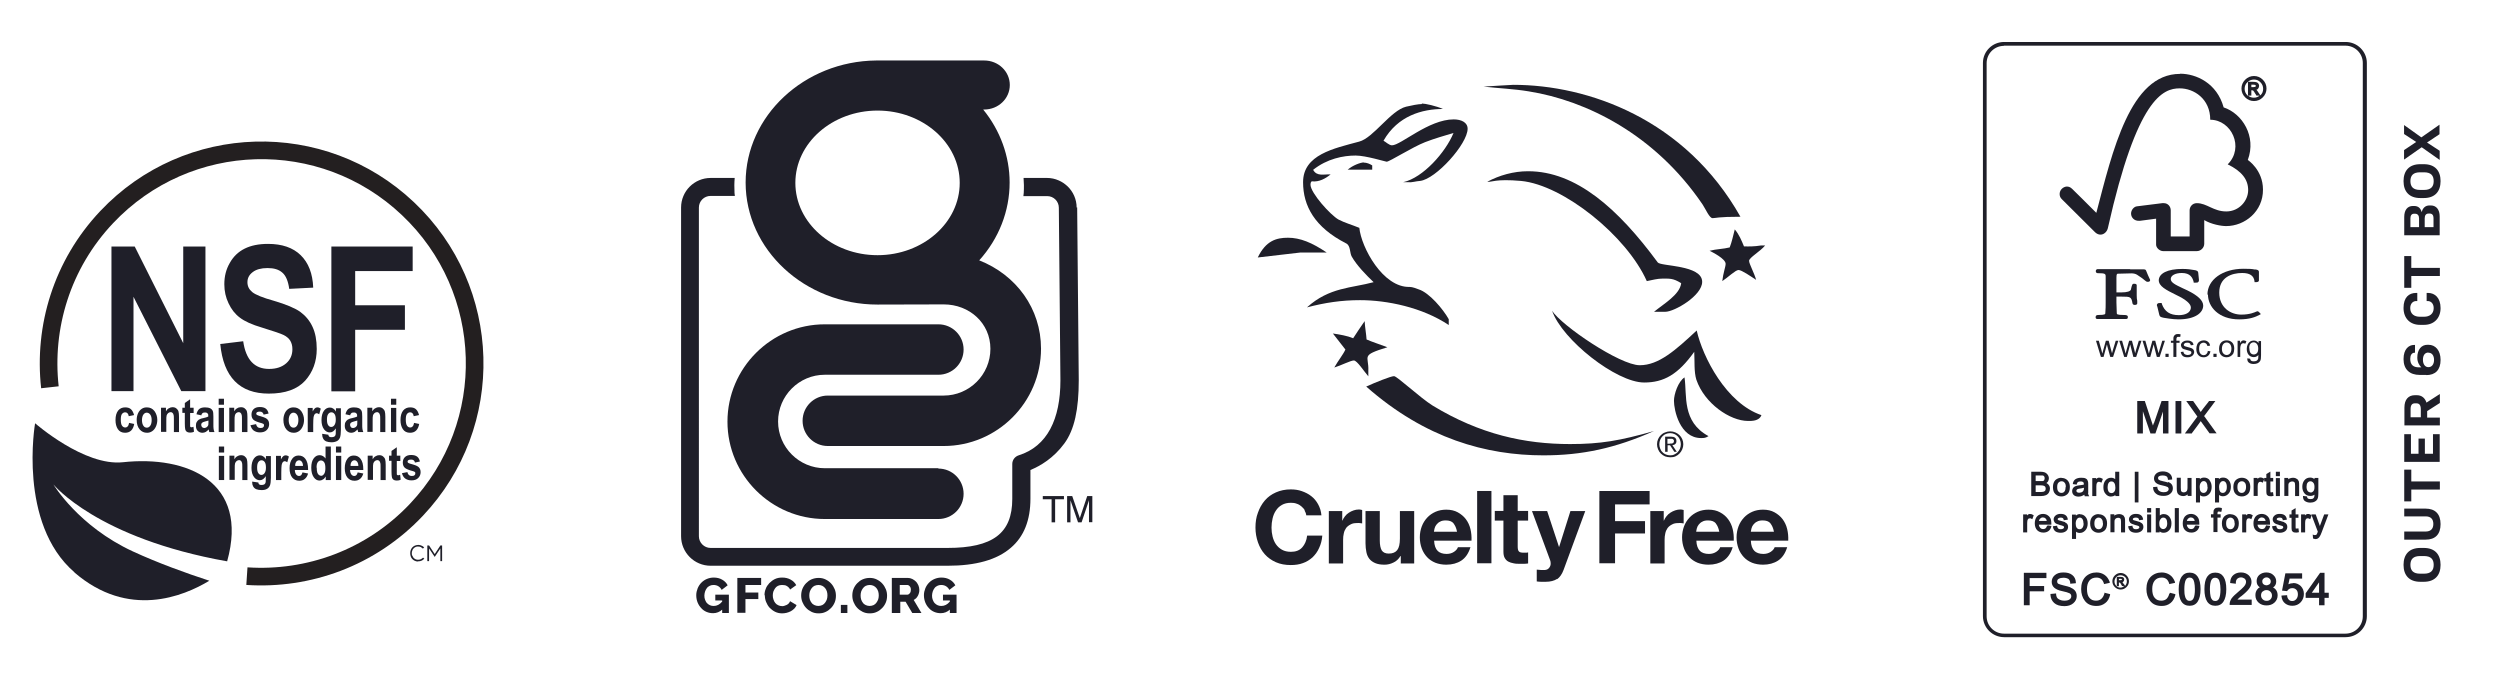 <svg viewBox="0 0 141.76 38.6" xmlns="http://www.w3.org/2000/svg" data-name="Layer 1" id="Layer_1">
  <defs>
    <style>
      .cls-1 {
        fill: none;
        stroke: #231f20;
        stroke-miterlimit: 10;
      }

      .cls-2 {
        fill: #1f1f29;
      }
    </style>
  </defs>
  <g>
    <g>
      <path d="M7.59,23.54l-.29.06c-.02-.14-.09-.22-.2-.22-.07,0-.13.03-.18.09-.05.06-.07.17-.07.32,0,.16.02.28.07.35.05.07.11.1.18.1.06,0,.1-.02.14-.06.04-.04.06-.11.08-.2l.29.06c-.06.33-.23.5-.52.5-.18,0-.32-.07-.41-.21-.09-.14-.13-.31-.13-.51,0-.24.05-.41.15-.54.1-.12.23-.18.4-.18.13,0,.24.03.32.1.08.07.14.18.18.33Z" class="cls-2"></path>
      <path d="M7.75,23.8c0-.13.03-.26.08-.37.05-.11.12-.19.21-.25.09-.06.18-.08.29-.08.18,0,.32.07.43.21.1.14.16.31.16.5,0,.14-.03.27-.08.38-.05.11-.12.2-.21.26-.09.06-.18.09-.29.09-.17,0-.31-.06-.42-.19-.11-.13-.17-.31-.17-.55ZM8.05,23.82c0,.14.03.24.08.32s.12.11.2.11.14-.04.19-.11c.05-.07.08-.18.08-.32,0-.14-.03-.24-.08-.31s-.12-.11-.2-.11-.14.04-.19.11c-.05.07-.08.18-.08.32Z" class="cls-2"></path>
      <path d="M10.16,24.5h-.3v-.7c0-.14,0-.23-.02-.28-.01-.05-.03-.08-.06-.11-.03-.03-.07-.04-.1-.04-.05,0-.1.02-.14.05-.04.03-.07.08-.09.13-.02.06-.02.16-.02.32v.62h-.3v-1.37h.28v.2c.05-.08.1-.14.17-.17.06-.04.13-.06.2-.06.09,0,.16.02.22.07.06.05.1.1.12.17.02.07.03.17.03.31v.85Z" class="cls-2"></path>
      <path d="M10.98,23.13v.29h-.2s0,.55,0,.55c0,.12,0,.19,0,.21.01.03.04.05.07.05.03,0,.07-.01.12-.03l.03.28c-.07.04-.15.05-.23.05-.08,0-.14-.02-.18-.05-.05-.04-.08-.09-.09-.16-.01-.05-.02-.15-.02-.31v-.6s-.14,0-.14,0v-.29h.14s0-.27,0-.27l.3-.21v.48s.2,0,.2,0Z" class="cls-2"></path>
      <path d="M11.41,23.55l-.27-.06c.03-.14.09-.24.16-.3.08-.06.18-.09.33-.09.13,0,.22.02.29.05.07.04.11.08.14.14.03.06.04.17.04.33v.42c0,.12,0,.21.01.27,0,.06.03.12.05.19h-.29l-.04-.15c-.05.06-.11.11-.16.14-.06.03-.12.05-.19.05-.11,0-.2-.04-.27-.11-.07-.07-.1-.17-.1-.29,0-.08.01-.15.04-.2.03-.06.07-.1.12-.14.05-.03.13-.07.25-.09.14-.03.23-.06.29-.09,0-.08,0-.13-.02-.15-.01-.02-.03-.04-.06-.06-.03-.02-.07-.02-.12-.02s-.1.01-.13.04c-.03.02-.06.07-.07.14ZM11.81,23.85s-.1.03-.18.05c-.09.02-.15.05-.18.08-.03.03-.04.07-.04.11,0,.05.02.1.05.13s.07.05.12.05c.04,0,.08-.01.13-.04.04-.03.07-.06.09-.1.02-.04.02-.11.02-.22v-.07Z" class="cls-2"></path>
      <path d="M12.4,22.95v-.34h.3v.34h-.3ZM12.4,24.5v-1.37h.3v1.37h-.3Z" class="cls-2"></path>
      <path d="M14.02,24.5h-.3v-.7c0-.14,0-.23-.02-.28-.01-.05-.03-.08-.06-.11-.03-.03-.07-.04-.1-.04-.05,0-.1.02-.14.05-.04.03-.07.08-.08.13-.02.06-.02.16-.02.32v.62h-.3v-1.37h.28v.2c.05-.08.1-.14.17-.17.06-.04.13-.06.21-.06.09,0,.16.02.22.07.06.05.1.1.12.17.02.07.03.17.03.31v.85Z" class="cls-2"></path>
      <path d="M14.22,24.11l.3-.06c.03.14.11.22.24.22.07,0,.13-.01.16-.04.04-.03.05-.06.05-.11,0-.03,0-.05-.02-.07-.02-.02-.05-.03-.1-.05-.24-.06-.4-.13-.47-.19-.08-.07-.12-.17-.12-.3,0-.13.04-.23.12-.31.08-.08.2-.12.35-.12s.26.03.34.09c.08.06.13.15.16.28l-.28.06c-.03-.11-.1-.17-.21-.17-.07,0-.13.01-.16.03-.03.02-.05.05-.05.08,0,.03.01.06.04.08.03.02.12.05.26.09.17.05.28.1.34.17.06.07.09.15.09.27,0,.13-.05.24-.14.33-.09.09-.22.13-.38.13-.15,0-.26-.04-.36-.11-.09-.07-.15-.18-.18-.31Z" class="cls-2"></path>
      <path d="M16.07,23.8c0-.13.03-.26.08-.37.05-.11.12-.19.21-.25.09-.06.18-.08.29-.08.18,0,.32.07.43.21.1.14.16.31.16.5,0,.14-.03.27-.08.38-.05.11-.12.2-.21.26-.09.06-.18.09-.29.09-.17,0-.31-.06-.42-.19-.11-.13-.17-.31-.17-.55ZM16.37,23.82c0,.14.03.24.08.32s.12.11.2.11.14-.04.19-.11c.05-.07.08-.18.08-.32,0-.14-.03-.24-.08-.31s-.12-.11-.2-.11-.14.04-.19.11c-.05.07-.08.18-.08.32Z" class="cls-2"></path>
      <path d="M17.75,24.5h-.3v-1.37h.28v.2c.05-.09.09-.15.13-.18.04-.03.08-.05.13-.05.07,0,.13.02.2.07l-.09.32s-.1-.06-.14-.06-.08.02-.11.05c-.03.03-.05.09-.07.17-.01.08-.02.23-.02.44v.42Z" class="cls-2"></path>
      <path d="M18.28,24.6l.34.05c0,.05.02.09.05.11.03.02.07.03.12.03.07,0,.12-.01.16-.03.03-.02.05-.04.07-.08.02-.04.02-.1.02-.19v-.2c-.04.07-.1.13-.15.17-.06.04-.12.06-.19.06-.13,0-.23-.06-.32-.17-.1-.13-.15-.3-.15-.53s.05-.41.14-.53c.09-.12.2-.18.34-.18.07,0,.13.02.19.06.06.04.11.09.15.17v-.19h.28v1.23c0,.2-.02.34-.05.43-.04.09-.09.16-.17.2s-.18.07-.31.07c-.12,0-.22-.02-.3-.05-.07-.03-.13-.08-.17-.15-.04-.07-.06-.14-.06-.23v-.05ZM18.54,23.79c0,.15.02.25.07.32.05.07.1.1.17.1.07,0,.13-.03.18-.1.05-.07.08-.17.08-.31s-.02-.25-.07-.32-.11-.1-.18-.1-.13.03-.18.1c-.05.07-.07.17-.07.31Z" class="cls-2"></path>
      <path d="M19.86,23.55l-.27-.06c.03-.14.09-.24.16-.3.08-.06.18-.09.32-.09.13,0,.22.02.29.05.07.04.11.08.14.14.03.06.04.17.04.33v.42c0,.12,0,.21.01.27,0,.06.03.12.05.19h-.29l-.04-.15c-.05.06-.11.11-.16.14-.06.03-.12.05-.19.05-.11,0-.2-.04-.27-.11-.07-.07-.1-.17-.1-.29,0-.08.01-.15.04-.2.03-.06.07-.1.12-.14.05-.03.13-.07.25-.09.14-.03.23-.06.29-.09,0-.08,0-.13-.02-.15-.01-.02-.03-.04-.06-.06-.03-.02-.07-.02-.12-.02s-.1.01-.13.04c-.03.02-.06.07-.07.14ZM20.25,23.85s-.1.03-.18.05c-.09.02-.15.05-.18.08-.03.03-.04.07-.04.11,0,.05.02.1.05.13.03.04.07.05.12.05.04,0,.08-.01.13-.04.04-.03.07-.06.09-.1.02-.04.02-.11.02-.22v-.07Z" class="cls-2"></path>
      <path d="M21.86,24.5h-.3v-.7c0-.14,0-.23-.02-.28-.01-.05-.03-.08-.06-.11-.03-.03-.07-.04-.1-.04-.05,0-.1.02-.14.05-.04.03-.07.08-.09.13-.02.06-.02.16-.02.32v.62h-.3v-1.37h.28v.2c.05-.08.1-.14.17-.17.06-.04.13-.06.2-.06.09,0,.16.02.22.07.06.05.1.1.12.17.02.07.03.17.03.31v.85Z" class="cls-2"></path>
      <path d="M22.17,22.95v-.34h.3v.34h-.3ZM22.17,24.5v-1.37h.3v1.37h-.3Z" class="cls-2"></path>
      <path d="M23.75,23.54l-.29.06c-.02-.14-.09-.22-.2-.22-.07,0-.13.03-.18.09-.05.06-.07.17-.07.32s.02.28.07.35c.05.07.11.1.18.1.06,0,.1-.02.14-.06.04-.04.06-.11.08-.2l.29.06c-.06.33-.23.5-.52.5-.18,0-.32-.07-.41-.21-.09-.14-.13-.31-.13-.51,0-.24.05-.41.15-.54.1-.12.23-.18.4-.18.13,0,.24.03.32.1.08.07.14.18.18.33Z" class="cls-2"></path>
      <path d="M12.41,25.66v-.34h.3v.34h-.3ZM12.41,27.22v-1.37h.3v1.37h-.3Z" class="cls-2"></path>
      <path d="M14.04,27.22h-.3v-.7c0-.14,0-.23-.02-.28-.01-.05-.03-.08-.06-.11-.03-.03-.07-.04-.1-.04-.05,0-.1.02-.14.05-.04.03-.07.08-.09.13-.02.06-.02.16-.02.32v.62h-.3v-1.37h.28v.2c.05-.08.1-.14.17-.17.06-.04.13-.06.2-.06.09,0,.16.02.22.07.06.05.1.1.12.17s.03.17.03.31v.85Z" class="cls-2"></path>
      <path d="M14.31,27.31l.34.05c0,.05.02.09.05.11.03.02.07.03.12.03.07,0,.12-.01.16-.03.03-.02.05-.04.07-.08.02-.04.02-.1.02-.19v-.2c-.04.07-.1.13-.15.17-.06.04-.12.06-.19.06-.13,0-.23-.06-.32-.17-.1-.13-.15-.3-.15-.53s.05-.41.14-.53c.09-.12.2-.18.34-.18.07,0,.13.02.19.06.06.04.11.09.15.17v-.19h.28v1.23c0,.2-.02.34-.05.43-.04.09-.09.16-.17.2-.08.05-.18.07-.31.07-.12,0-.22-.02-.3-.05-.07-.03-.13-.08-.17-.15-.04-.07-.06-.14-.06-.23v-.05ZM14.58,26.51c0,.15.02.25.07.32.05.07.1.1.17.1.07,0,.13-.03.18-.1.05-.07.08-.17.08-.31,0-.14-.02-.25-.07-.32-.05-.07-.11-.1-.18-.1s-.13.03-.18.1c-.05.07-.07.17-.07.31Z" class="cls-2"></path>
      <path d="M15.95,27.22h-.3v-1.37h.28v.2c.05-.09.09-.15.13-.18.04-.03.08-.05.13-.05.07,0,.13.02.19.07l-.09.32s-.1-.06-.14-.06c-.04,0-.08.02-.11.05-.03.03-.05.09-.07.17-.01.08-.02.23-.02.44v.42Z" class="cls-2"></path>
      <path d="M17.17,26.79l.3.06c-.04.14-.1.24-.19.31-.08.07-.19.1-.31.1-.17,0-.29-.06-.39-.17-.11-.13-.16-.31-.16-.54s.05-.41.16-.55c.09-.12.21-.17.35-.17.16,0,.29.06.38.18.11.14.16.34.16.6v.04h-.75c0,.11.03.19.07.25.05.06.1.09.17.09.1,0,.16-.07.19-.2ZM17.18,26.42c0-.11-.03-.19-.07-.24-.04-.05-.09-.08-.15-.08s-.12.03-.16.08c-.04.06-.07.14-.06.24h.45Z" class="cls-2"></path>
      <path d="M18.75,27.22h-.28v-.2c-.05.08-.1.14-.16.17-.06.04-.13.06-.19.06-.13,0-.24-.06-.33-.19-.09-.13-.14-.3-.14-.54s.05-.41.14-.53c.09-.12.2-.18.34-.18.06,0,.12.02.18.05.05.03.11.08.15.14v-.68h.3v1.89ZM17.96,26.51c0,.12.01.22.03.28.02.06.05.11.09.14.04.03.08.05.13.05.07,0,.12-.04.17-.11.05-.07.07-.18.07-.32,0-.16-.02-.27-.07-.34-.05-.07-.11-.1-.18-.1s-.13.03-.18.1c-.05.07-.07.17-.07.31Z" class="cls-2"></path>
      <path d="M19.05,25.66v-.34h.3v.34h-.3ZM19.05,27.22v-1.37h.3v1.37h-.3Z" class="cls-2"></path>
      <path d="M20.3,26.79l.3.06c-.04.14-.1.24-.19.31-.08.07-.19.1-.31.1-.17,0-.29-.06-.39-.17-.11-.13-.16-.31-.16-.54s.05-.41.16-.55c.09-.12.21-.17.35-.17.16,0,.29.06.38.18.11.14.16.34.16.6v.04h-.75c0,.11.03.19.07.25.05.06.1.09.17.09.1,0,.16-.07.19-.2ZM20.32,26.42c0-.11-.03-.19-.07-.24-.04-.05-.09-.08-.15-.08s-.12.03-.16.08c-.04.06-.07.14-.06.24h.45Z" class="cls-2"></path>
      <path d="M21.88,27.22h-.3v-.7c0-.14,0-.23-.02-.28-.01-.05-.03-.08-.06-.11-.03-.03-.07-.04-.1-.04-.05,0-.1.02-.14.05-.04.03-.07.08-.09.13-.02.06-.02.16-.02.32v.62h-.3v-1.37h.28v.2c.05-.08.1-.14.17-.17.06-.04.13-.06.2-.06.09,0,.16.02.22.07.06.05.1.1.12.17.02.07.03.17.03.31v.85Z" class="cls-2"></path>
      <path d="M22.7,25.85v.29h-.2s0,.55,0,.55c0,.12,0,.19,0,.21.01.03.04.05.07.05.03,0,.07-.01.12-.03l.03.28c-.07.04-.15.05-.23.05-.08,0-.14-.02-.18-.05-.05-.04-.08-.09-.09-.16-.01-.05-.02-.15-.02-.31v-.6s-.14,0-.14,0v-.29h.14s0-.27,0-.27l.3-.21v.48s.2,0,.2,0Z" class="cls-2"></path>
      <path d="M22.8,26.83l.3-.06c.03.14.11.22.24.22.07,0,.13-.01.16-.04.04-.03.05-.06.05-.11,0-.03,0-.05-.02-.07-.02-.02-.05-.03-.1-.05-.24-.06-.4-.13-.47-.19-.08-.07-.12-.17-.12-.3,0-.13.04-.23.12-.31.08-.08.2-.12.35-.12s.26.03.34.09c.08.06.13.15.16.28l-.28.06c-.02-.11-.1-.17-.21-.17-.07,0-.13.01-.16.03-.03.02-.05.05-.05.08,0,.03.01.06.04.08.03.02.12.05.27.09.17.05.28.1.34.17.06.07.09.15.09.27,0,.13-.05.24-.14.33-.09.09-.22.13-.38.13-.15,0-.26-.04-.36-.11-.09-.07-.15-.18-.18-.31Z" class="cls-2"></path>
    </g>
    <path d="M4.22,32.46c3.06,2.64,6.18,1.36,7.65.47-1.32-.43-2.92-1.01-4.33-1.66-3.1-1.43-4.51-3.8-4.51-3.8,0,0,2.46,3.05,9.85,4.36,1.26-4.53-2.28-6.01-5.91-5.62-2.19.24-4.98-2.21-4.98-2.21,0,0-.99,5.67,2.23,8.45" class="cls-2"></path>
    <g>
      <path d="M6.32,22.18v-8.2h1.32s2.75,5.48,2.75,5.48v-5.48h1.26v8.2h-1.37s-2.71-5.35-2.71-5.35v5.35h-1.26Z" class="cls-2"></path>
      <path d="M12.46,19.51l1.33-.16c.15,1.05.64,1.57,1.47,1.57.41,0,.73-.11.97-.32.24-.21.35-.48.35-.8,0-.19-.04-.34-.12-.48-.08-.13-.21-.24-.37-.32s-.57-.22-1.22-.42c-.58-.17-1-.36-1.27-.57-.27-.2-.48-.47-.64-.81-.16-.33-.24-.69-.24-1.08,0-.45.1-.85.31-1.21.2-.36.48-.63.84-.81.36-.18.8-.27,1.33-.27.79,0,1.41.21,1.85.64.44.43.68,1.04.71,1.84l-1.36.07c-.06-.44-.19-.75-.39-.92-.2-.18-.48-.26-.84-.26s-.65.08-.84.23c-.2.15-.3.34-.3.57s.09.41.27.56c.18.15.59.32,1.24.5.68.2,1.18.41,1.48.62.3.22.54.5.7.85.16.34.24.76.24,1.26,0,.71-.22,1.31-.66,1.8-.44.48-1.12.73-2.06.73-1.65,0-2.57-.94-2.75-2.81Z" class="cls-2"></path>
      <path d="M18.79,22.18v-8.2h4.61v1.39h-3.26s0,1.94,0,1.94h2.82v1.39h-2.82s0,3.49,0,3.49h-1.35Z" class="cls-2"></path>
    </g>
    <path d="M2.83,21.96c-.38-3.41.68-6.96,3.22-9.65,4.58-4.85,12.23-5.07,17.08-.48,4.85,4.58,5.07,12.23.48,17.08-2.58,2.73-6.13,3.99-9.61,3.76" class="cls-1"></path>
    <g>
      <path d="M23.7,31.84c-.06,0-.12-.01-.18-.04-.05-.02-.1-.06-.14-.1-.04-.04-.07-.09-.09-.15-.02-.06-.03-.12-.03-.18h0c0-.07.01-.12.03-.18.02-.06.05-.1.09-.15.04-.04.09-.08.14-.1.06-.02.12-.04.18-.04.04,0,.08,0,.11.01.03,0,.06.02.09.03.03.01.05.03.08.04.02.02.05.04.07.06l-.07.07s-.08-.07-.12-.09c-.04-.02-.1-.03-.16-.03-.05,0-.09,0-.14.03-.04.02-.08.04-.11.08-.03.03-.06.07-.07.12-.02.04-.03.09-.03.14h0c0,.05,0,.1.03.15.02.04.04.08.07.12.03.03.07.06.11.08.04.02.09.03.14.03.06,0,.11-.01.16-.03.04-.02.09-.05.13-.09l.07.06s-.05.05-.07.06c-.03.02-.05.04-.08.05-.03.01-.06.02-.09.03-.03,0-.07.01-.11.01Z" class="cls-2"></path>
      <path d="M24.23,30.93h.1s.32.49.32.49l.32-.49h.1v.89h-.1v-.72s-.32.48-.32.48h0l-.32-.48v.72h-.1v-.89Z" class="cls-2"></path>
    </g>
  </g>
  <g>
    <g>
      <path d="M60.33,28.13v.18h-.5s0,1.31,0,1.31h-.2v-1.31s-.5,0-.5,0v-.18h1.2Z" class="cls-2"></path>
      <path d="M60.51,28.13h.29s.43,1.25.43,1.25l.42-1.25h.29v1.48h-.19v-.87s0-.08,0-.15,0-.14,0-.22l-.42,1.25h-.2s-.43-1.25-.43-1.25v.05s0,.09,0,.17,0,.13,0,.16v.87h-.19v-1.48Z" class="cls-2"></path>
    </g>
    <g>
      <path d="M40.96,34.56c-.15.14-.33.21-.52.21-.13,0-.25-.02-.37-.07-.12-.05-.22-.12-.3-.21-.09-.09-.16-.2-.21-.32s-.08-.26-.08-.42c0-.14.03-.26.08-.39.05-.12.12-.23.21-.32.09-.09.19-.16.31-.21.12-.05.25-.08.39-.08.18,0,.35.04.48.12.14.08.24.18.31.32l-.34.26c-.04-.09-.11-.16-.19-.21-.08-.05-.18-.07-.28-.07-.08,0-.15.02-.21.05s-.12.07-.16.13c-.04.06-.08.12-.1.19-.02.07-.04.15-.04.23,0,.09.01.17.04.24.03.07.06.14.11.19.05.05.1.09.17.12.06.03.14.04.21.04.18,0,.34-.08.48-.25v-.06s-.39,0-.39,0v-.33h.77v1.04h-.38v-.2Z" class="cls-2"></path>
      <path d="M41.81,34.76v-1.99h1.35v.4h-.89s0,.43,0,.43h.73v.37h-.73s0,.78,0,.78h-.46Z" class="cls-2"></path>
      <path d="M43.35,33.75c0-.12.02-.24.07-.36.04-.12.11-.22.2-.32.09-.09.19-.17.31-.23s.26-.09.42-.09c.19,0,.35.04.49.12.14.08.24.18.31.31l-.35.25c-.02-.05-.05-.1-.09-.13-.03-.03-.07-.06-.11-.08-.04-.02-.08-.04-.13-.04-.04,0-.08-.01-.13-.01-.09,0-.16.02-.23.05-.07.04-.12.08-.16.14s-.07.12-.1.19c-.02.07-.03.14-.03.22,0,.08.01.15.04.23.02.07.06.14.1.19.05.06.1.1.17.13.06.03.14.05.22.05.04,0,.08,0,.13-.02.04-.01.09-.03.13-.05.04-.02.08-.05.11-.08.03-.03.06-.08.08-.13l.37.22c-.03.07-.07.14-.13.2s-.13.11-.2.15c-.08.04-.16.07-.24.09-.09.02-.17.03-.25.03-.14,0-.28-.03-.4-.09-.12-.06-.22-.14-.31-.23-.09-.1-.15-.21-.2-.33s-.07-.25-.07-.37Z" class="cls-2"></path>
      <path d="M46.41,34.78c-.15,0-.28-.03-.4-.09s-.22-.13-.31-.23-.15-.2-.2-.32-.07-.25-.07-.37.02-.26.07-.38c.05-.12.12-.23.21-.32.09-.09.19-.17.31-.22.12-.05.25-.08.4-.08s.28.03.4.09.22.13.31.23c.09.1.15.2.2.32.05.12.07.24.07.37,0,.13-.02.26-.07.38-.05.12-.12.23-.21.32-.09.09-.19.17-.31.22-.12.06-.25.08-.4.08ZM45.89,33.77c0,.08.01.15.03.22.02.07.06.14.1.19.04.06.1.1.16.13.07.03.14.05.22.05s.16-.02.23-.05c.07-.04.12-.08.16-.14.04-.06.08-.12.1-.19.02-.07.03-.14.03-.22,0-.08-.01-.15-.03-.22-.02-.07-.06-.14-.1-.19-.04-.05-.1-.1-.16-.13-.06-.03-.14-.05-.22-.05s-.16.02-.23.05c-.06.03-.12.08-.16.14-.04.06-.08.12-.1.19-.02.07-.03.14-.03.22Z" class="cls-2"></path>
      <path d="M47.68,34.76v-.46h.37v.46h-.37Z" class="cls-2"></path>
      <path d="M49.31,34.78c-.15,0-.28-.03-.4-.09s-.22-.13-.31-.23-.15-.2-.2-.32-.07-.25-.07-.37c0-.13.02-.26.07-.38.05-.12.12-.23.21-.32.09-.09.19-.17.31-.22.12-.05.25-.08.4-.08s.28.03.4.09.22.13.31.23c.09.1.15.2.2.32.05.12.07.24.07.37,0,.13-.02.26-.07.38-.05.12-.12.23-.21.32-.09.09-.19.17-.31.22-.12.06-.25.08-.4.08ZM48.8,33.77c0,.08.01.15.03.22.02.07.06.14.1.19.04.06.1.1.16.13.07.03.14.05.22.05s.16-.02.23-.05c.07-.04.12-.08.16-.14.04-.06.08-.12.1-.19.02-.07.03-.14.03-.22,0-.08-.01-.15-.03-.22-.02-.07-.06-.14-.1-.19-.04-.05-.1-.1-.16-.13-.06-.03-.14-.05-.22-.05s-.16.02-.23.05c-.06.03-.12.08-.16.14-.04.06-.08.12-.1.19-.02.07-.03.14-.03.22Z" class="cls-2"></path>
      <path d="M50.57,34.76v-1.99h.9c.09,0,.18.02.26.06s.15.09.21.15c.06.06.1.14.14.22.03.08.05.16.05.24,0,.06,0,.12-.02.18-.01.06-.04.11-.06.16-.03.05-.06.1-.1.14-.04.04-.09.07-.14.1l.44.74h-.52s-.38-.64-.38-.64h-.3s0,.64,0,.64h-.46ZM51.03,33.72h.42c.05,0,.1-.03.14-.08s.06-.12.06-.2c0-.08-.02-.15-.07-.2-.04-.05-.09-.07-.15-.07h-.41s0,.54,0,.54Z" class="cls-2"></path>
      <path d="M53.87,34.56c-.15.14-.33.21-.52.21-.13,0-.25-.02-.37-.07-.12-.05-.22-.12-.3-.21-.09-.09-.16-.2-.21-.32-.05-.13-.08-.26-.08-.42,0-.14.03-.26.08-.39.05-.12.12-.23.21-.32.09-.09.19-.16.31-.21.12-.05.25-.08.39-.08.18,0,.35.04.48.12.14.08.24.18.31.32l-.34.26c-.04-.09-.11-.16-.19-.21-.08-.05-.18-.07-.28-.07-.08,0-.15.02-.21.05-.06.03-.12.07-.16.13-.04.06-.08.12-.1.19-.02.07-.04.15-.04.23,0,.09.01.17.04.24.03.07.06.14.11.19.05.05.1.09.17.12.06.03.14.04.21.04.18,0,.34-.08.48-.25v-.06s-.39,0-.39,0v-.33h.77v1.04h-.38v-.2Z" class="cls-2"></path>
    </g>
    <path d="M61.05,11.77c0-.47-.2-.9-.51-1.2-.15-.14-.32-.26-.51-.34-.2-.09-.43-.14-.66-.14h-1.33c0,.14.02.27.02.41,0,.15,0,.29-.01.44,0,.06-.02.12-.02.18h1.35c.37,0,.66.3.66.66l.09,9.79c0,2.19-.74,3.74-2.37,4.25-.21.07-.36.26-.36.49v1.98c0,1.95-1.1,2.78-3.68,2.78h-13.43c-.36,0-.66-.3-.66-.66V11.77c0-.37.3-.66.66-.66h1.38c0-.06-.02-.11-.02-.17,0-.15-.01-.29-.01-.44,0-.13.01-.27.02-.41h-1.36c-.93,0-1.68.75-1.68,1.68v18.63c0,.93.75,1.68,1.68,1.68h13.43c1.61,0,2.81-.34,3.59-1.02.74-.63,1.11-1.56,1.11-2.78v-1.63c.56-.23,1.31-.67,1.92-1.5.58-.79.82-1.94.82-3.6l-.09-9.79Z" class="cls-2"></path>
    <g>
      <path d="M53.21,26.55h-6.44c-1.46,0-2.65-1.19-2.65-2.65s1.19-2.65,2.65-2.65h6.44c.79,0,1.43-.64,1.43-1.43,0-.79-.64-1.43-1.43-1.43h-6.44c-3.04,0-5.52,2.48-5.52,5.52s2.48,5.52,5.52,5.52h6.44c.79,0,1.43-.64,1.43-1.43s-.64-1.43-1.43-1.43Z" class="cls-2"></path>
      <path d="M55.52,14.77c1.12-1.24,1.73-2.8,1.73-4.42,0-1.49-.53-2.95-1.5-4.14h.06c.8,0,1.45-.62,1.45-1.39s-.65-1.39-1.45-1.39h-6.09s-.04,0-.04,0c-4.08.04-7.4,3.15-7.4,6.92,0,3.81,3.36,6.92,7.48,6.92.15,0,3.73-.01,3.75-.01,1.46,0,2.65,1.06,2.65,2.52s-1.19,2.65-2.65,2.65h-6.57c-.79,0-1.43.64-1.43,1.43s.64,1.43,1.43,1.43h6.57c3.04,0,5.52-2.48,5.52-5.52,0-2.27-1.4-4.18-3.51-5.01ZM54.42,10.37c0,2.26-2.09,4.1-4.66,4.1s-4.66-1.84-4.66-4.1,2.09-4.1,4.66-4.1,4.66,1.84,4.66,4.1Z" class="cls-2"></path>
    </g>
  </g>
  <g>
    <path d="M133.01,36.13h-19.37c-.66,0-1.2-.54-1.2-1.19V3.57c0-.66.54-1.19,1.2-1.19h19.37c.66,0,1.2.54,1.2,1.19v31.37c0,.66-.54,1.19-1.2,1.19M113.63,2.6c-.54,0-.98.44-.98.98v31.37c0,.54.44.98.98.98h19.37c.54,0,.98-.44.98-.98V3.57c0-.54-.44-.98-.98-.98h-19.37Z" class="cls-2"></path>
    <path d="M128.31,4.52c-.14-.14-.31-.21-.5-.21-.19,0-.36.07-.5.21-.14.14-.21.31-.21.5s.07.36.21.5c.14.14.31.21.5.21s.36-.07.5-.21c.14-.14.21-.31.21-.5s-.07-.36-.21-.5M127.66,4.95v-.15h.1c.09,0,.12.02.13.02.02.01.02.03.02.05s0,.04-.02.05c-.01,0-.04.02-.12.02h-.11ZM127.66,5.43v-.31h.03s.06,0,.08.02c.01.01.05.06.17.26v.02h.19c-.09.08-.2.12-.33.12s-.23-.04-.33-.12h.19ZM128.06,5.24c-.04-.07-.08-.11-.11-.15.04-.01.07-.03.09-.06.04-.05.06-.1.06-.16,0-.05-.01-.09-.04-.13-.03-.04-.07-.07-.12-.08-.04-.01-.1-.02-.18-.02h-.29v.79s-.03-.02-.04-.03c-.1-.1-.15-.23-.15-.37,0-.14.05-.27.16-.37.1-.1.23-.15.37-.15.15,0,.27.05.37.16.1.1.15.22.15.37s-.05.27-.16.37c0,0,0,0,0,0l-.11-.17Z" class="cls-2"></path>
    <path d="M123.61,4.19c-2.82,0-3.82,4.37-4.74,7.88-.33-.34-1.37-1.36-1.37-1.36-.21-.21-.45-.14-.59,0-.15.15-.17.42,0,.58,0,0,1.4,1.39,1.88,1.87.13.13.32.2.51.09.2-.12.23-.34.23-.34,1.65-7.35,3.12-7.9,4.07-7.9.8,0,1.73.59,1.73,1.78,1.2,0,1.95,1.57.99,2.53.8.39,1.16.86,1.16,1.46s-.51,1.21-1.24,1.21c-.73,0-1.1-.47-1.67-.47-.26,0-.41.21-.41.41v1.48h-1.07v-1.48c0-.23-.17-.41-.39-.41,0,0-.09,0-.09,0l-1.44.18c-.17.02-.33.21-.33.41,0,.23.19.42.44.41.03,0,.08,0,.07,0,0,0,.91-.12.91-.12v1.47c0,.19.21.37.4.37h1.91c.22,0,.42-.19.42-.42v-1.34c.4.24.96.34,1.24.34,1.07,0,2.1-.84,2.09-2.07,0-1.12-.86-1.68-.86-1.68.5-1.34-.31-2.63-1.37-2.98-.38-1.38-1.56-1.91-2.47-1.91" class="cls-2"></path>
    <path d="M122.41,15.88c0,.35.39.55,1.02.86.51.24.8.49.8.69,0,.32-.35.44-.68.44-.51,0-.81-.2-.97-.65v-.04h-.05c-.09,0-.16,0-.2.05-.04.04-.03.11,0,.16,0,0,.11.46.11.46.03.11.07.13.25.17.08.01.49.09.84.09.97,0,1.4-.39,1.4-.78,0-.28-.28-.56-.89-.86l-.28-.13c-.42-.2-.67-.32-.67-.52s.26-.34.63-.34c.48,0,.61.27.67.51v.04h.06c.11,0,.18,0,.21-.05.02-.02.03-.06.03-.1l-.04-.4c-.01-.13-.11-.15-.25-.17-.16-.03-.36-.06-.65-.06-.84,0-1.34.25-1.34.66" class="cls-2"></path>
    <path d="M125.2,16.7c0,.7.61,1.41,1.77,1.41.59,0,.92-.13,1.16-.26l.07-.04-.11-.12h0s-.05-.04-.09-.04l-.06.02c-.09.04-.36.17-.85.17-.6,0-1.25-.39-1.25-1.25s.7-1.11,1.3-1.11c.43,0,.66.15.7.47v.05h.06c.05,0,.19,0,.19-.1v-.48c0-.12-.14-.13-.19-.14h-.06c-.14-.03-.27-.04-.62-.04-1.19,0-2.05.62-2.05,1.47" class="cls-2"></path>
    <path d="M120.81,15.26h-1.05s-.7,0-.7,0h-.11c-.06,0-.11.04-.11.11,0,.03,0,.12.12.12.42,0,.44.04.44.2v.1s0,.43,0,.43v.93c0,.15,0,.4-.02.6,0,.06,0,.11-.38.11-.1,0-.17.02-.17.12,0,.03,0,.11.1.11h.02s.16,0,.75,0c.62,0,.75,0,.79,0h.02c.08,0,.15,0,.15-.11,0-.11-.1-.12-.25-.12-.38,0-.38-.05-.38-.11,0-.18-.02-.43-.02-.6v-.33h.31c.48,0,.54.01.6.38.02.08.08.09.14.09.11,0,.13-.06.13-.09v-.14c-.02-.08-.03-.18-.03-.31v-.57c0-.09-.1-.09-.16-.09-.09,0-.11.06-.17.33-.03.1-.22.16-.54.16h-.28v-.83c0-.23.04-.23.09-.23.18,0,.63-.02.76-.02.13,0,.24.03.32.08.24.15.36.25.43.31.07.06.11.09.17.09.03,0,.14,0,.14-.09,0-.02,0-.04-.04-.11-.04-.09-.11-.23-.19-.44-.02-.07-.1-.07-.25-.07h-.67Z" class="cls-2"></path>
    <path d="M119.13,20.24l-.28-.92h.16l.15.53.05.2s.02-.07.05-.19l.15-.54h.16l.14.53.05.18.05-.18.16-.53h.15l-.3.92h-.16l-.15-.55-.04-.16-.19.71h-.16Z" class="cls-2"></path>
    <path d="M120.45,20.24l-.28-.92h.16l.15.53.05.2s.02-.07.05-.19l.15-.54h.16l.14.53.04.18.05-.18.16-.53h.15l-.3.92h-.16l-.14-.55-.04-.16-.19.71h-.16Z" class="cls-2"></path>
    <path d="M121.77,20.24l-.28-.92h.16l.15.53.05.2s.02-.07.05-.19l.15-.54h.16l.14.53.05.18.05-.18.16-.53h.15l-.3.92h-.16l-.14-.55-.04-.16-.19.71h-.16Z" class="cls-2"></path>
    <rect height=".18" width=".18" y="20.06" x="122.79" class="cls-2"></rect>
    <path d="M123.24,20.24v-.8h-.14v-.12h.14v-.1c0-.06,0-.11.02-.14.02-.04.04-.07.08-.1.04-.03.09-.04.16-.04.04,0,.09,0,.15.02l-.02.14s-.06,0-.09,0c-.05,0-.08,0-.1.03-.02.02-.03.06-.03.11v.08h.18v.12h-.18v.8h-.16Z" class="cls-2"></path>
    <path d="M123.65,19.96l.16-.02c0,.06.03.11.07.14.04.03.1.05.17.05s.12-.02.16-.04c.04-.03.05-.06.05-.1,0-.04-.01-.06-.05-.08-.02-.01-.07-.03-.16-.05-.11-.03-.19-.05-.24-.07-.05-.02-.08-.05-.1-.09-.02-.04-.04-.08-.04-.12,0-.04,0-.08.03-.11.02-.04.04-.06.08-.09.03-.02.06-.03.1-.05.04-.01.09-.02.14-.02.07,0,.13,0,.19.03.05.02.09.05.12.08.03.04.04.08.05.14l-.15.02s-.03-.09-.06-.11c-.03-.03-.08-.04-.14-.04-.07,0-.12.01-.15.04s-.05.05-.05.08c0,.02,0,.04.02.05.01.02.03.03.06.04.02,0,.06.02.14.04.11.03.19.05.23.07.04.02.08.05.1.08.02.04.04.08.04.13s-.02.1-.05.15c-.03.05-.07.08-.13.11-.06.03-.12.04-.19.04-.12,0-.21-.02-.27-.07-.06-.05-.1-.12-.12-.22" class="cls-2"></path>
    <path d="M125.19,19.9l.15.02c-.02.11-.06.19-.13.25-.07.06-.15.09-.25.09-.13,0-.23-.04-.3-.12-.08-.08-.12-.2-.12-.35,0-.1.02-.19.05-.26s.08-.13.15-.17c.07-.04.14-.06.22-.06.1,0,.18.03.24.08.06.05.11.12.12.22l-.15.02c-.01-.06-.04-.11-.08-.14-.04-.03-.08-.05-.13-.05-.08,0-.14.03-.19.08-.05.06-.07.15-.07.27s.02.21.07.27c.05.06.11.09.19.09.06,0,.11-.02.15-.06.04-.04.07-.09.08-.17" class="cls-2"></path>
    <rect height=".18" width=".18" y="20.06" x="125.51" class="cls-2"></rect>
    <path d="M125.83,19.78c0-.17.05-.3.14-.38.08-.07.18-.1.29-.1.13,0,.23.04.31.12.08.08.12.2.12.34,0,.12-.02.21-.05.28-.04.07-.09.12-.16.16-.07.04-.14.06-.22.06-.13,0-.23-.04-.31-.12-.08-.08-.12-.2-.12-.36M125.99,19.78c0,.12.03.21.08.26.05.06.12.09.19.09s.14-.03.19-.09c.05-.06.08-.15.08-.27,0-.11-.03-.2-.08-.26-.05-.06-.12-.09-.19-.09s-.14.03-.19.09c-.05.06-.08.15-.08.27" class="cls-2"></path>
    <path d="M126.88,20.24v-.92h.14v.14c.04-.07.07-.11.1-.13.03-.02.06-.03.1-.03.05,0,.11.02.16.05l-.06.14s-.08-.03-.11-.03c-.03,0-.06.01-.09.03-.03.02-.05.05-.06.09-.02.05-.03.12-.03.18v.48h-.16Z" class="cls-2"></path>
    <path d="M127.43,20.32l.16.02s.02.08.05.11c.04.03.09.04.16.04.07,0,.13-.02.17-.04.04-.03.07-.07.08-.12,0-.03.01-.1.01-.2-.07.08-.15.12-.26.12-.13,0-.23-.05-.3-.14-.07-.09-.1-.2-.1-.33,0-.09.02-.17.05-.24.03-.07.08-.13.14-.17.06-.04.13-.06.21-.06.11,0,.2.05.27.14v-.11h.14v.8c0,.14-.01.25-.04.31-.03.06-.08.11-.14.14-.06.03-.14.05-.23.05-.11,0-.2-.02-.27-.07-.07-.05-.1-.12-.1-.22M127.55,19.76c0,.12.03.21.07.26s.11.08.18.08.13-.03.18-.08c.05-.06.07-.14.07-.26s-.03-.2-.08-.26c-.05-.06-.11-.09-.18-.09s-.13.03-.18.08c-.05.06-.07.14-.07.25" class="cls-2"></path>
    <path d="M122.13,23.99c-.02.05-.03.1-.05.14-.01-.04-.03-.08-.04-.12l-.42-1.27h-.43v1.84h.32v-1.26l.43,1.26h.28l.43-1.24v1.24h.31v-1.84h-.39l-.43,1.25Z" class="cls-2"></path>
    <rect height="1.84" width=".33" y="22.74" x="123.36" class="cls-2"></rect>
    <path d="M124.97,23.61l.65-.87h-.37v.02c-.29.36-.41.52-.46.6-.02-.02-.03-.05-.05-.08l-.38-.54h-.39l.63.88-.71.96h.4v-.02c.31-.41.44-.59.5-.68.03.04.07.1.13.18l.37.51h.4l-.7-.97Z" class="cls-2"></path>
    <path d="M116.01,28.08c.07-.03.13-.08.17-.15.04-.07.06-.14.06-.22,0-.08-.02-.15-.07-.21-.03-.05-.08-.08-.13-.11.04-.03.07-.06.09-.09.03-.05.05-.11.05-.18,0-.09-.04-.18-.11-.25-.07-.08-.19-.12-.36-.12h-.53v1.38h.54c.12,0,.22-.02.29-.05M115.43,27.52h.27c.15,0,.21.03.24.05.04.03.06.08.06.14s-.02.11-.06.14c-.04.03-.11.05-.22.05h-.29v-.38ZM115.91,27.24s-.05.04-.09.04c-.04,0-.09,0-.14,0h-.25v-.32h.23c.07,0,.12,0,.16,0,.04,0,.07.02.09.05.02.02.03.06.03.11,0,.05-.01.08-.03.1" class="cls-2"></path>
    <path d="M116.89,27.09h0c-.13,0-.25.05-.34.13-.09.09-.14.22-.14.4s.05.32.14.4c.09.09.21.13.34.13s.23-.04.33-.12c.1-.09.15-.22.15-.42,0-.16-.05-.29-.14-.38-.09-.09-.21-.13-.34-.13M117.13,27.61c0,.1-.02.19-.06.25-.04.06-.1.09-.18.09-.07,0-.13-.03-.17-.08-.05-.05-.07-.14-.07-.25s.02-.2.07-.25c.05-.05.1-.08.18-.08s.13.03.17.08c.05.05.07.13.07.24" class="cls-2"></path>
    <path d="M118.41,27.95s0-.1,0-.26v-.22c0-.08,0-.14-.02-.19-.02-.06-.05-.11-.11-.14-.06-.04-.15-.05-.27-.05-.13,0-.24.03-.32.08-.08.05-.13.14-.15.24v.04s.22.03.22.03v-.03c.02-.06.04-.1.07-.12.04-.02.08-.03.14-.03.05,0,.09,0,.12.02.03,0,.04.02.05.04.01.02.02.03.02.05,0,.01,0,.03,0,.07-.03,0-.06.02-.11.02l-.15.02c-.15.02-.25.05-.31.11-.06.06-.09.13-.09.22s.03.17.1.23c.06.05.15.08.26.08.12,0,.23-.04.33-.11,0,.03.01.05.02.07v.02h.26l-.03-.05s-.04-.08-.04-.12M118.17,27.66h0c0,.11-.03.18-.08.22-.05.04-.12.06-.19.06-.05,0-.09-.01-.12-.03-.03-.02-.04-.05-.04-.08,0-.04.02-.1.15-.12.1-.01.19-.03.27-.05" class="cls-2"></path>
    <path d="M118.87,27.59c0-.09.01-.16.04-.21.04-.07.12-.08.21-.03l.04.02.08-.21-.03-.02c-.13-.08-.26-.08-.35.03v-.06h-.22v1.02h.23v-.53Z" class="cls-2"></path>
    <path d="M119.72,28.15c.09,0,.17-.03.23-.08v.06h.22v-1.38h-.23v.42c-.06-.05-.14-.08-.23-.08-.13,0-.24.05-.32.15-.08.09-.12.22-.12.39,0,.16.04.28.13.38.08.1.19.15.32.15M119.51,27.62c0-.1.02-.18.06-.24.04-.06.09-.08.16-.08s.12.03.16.09c.04.06.06.15.06.26s-.02.19-.07.24c-.04.05-.09.07-.15.07-.04,0-.07-.01-.11-.03s-.06-.06-.08-.11c-.02-.05-.03-.11-.03-.19" class="cls-2"></path>
    <rect height="1.74" width=".21" y="26.75" x="121.05" class="cls-2"></rect>
    <path d="M122.93,27.36c-.07-.02-.16-.05-.27-.07-.15-.03-.21-.06-.24-.08-.03-.02-.05-.05-.05-.1,0-.05.02-.09.07-.11.05-.03.12-.04.2-.04.09,0,.16.02.21.05.05.04.07.09.08.16v.04s.24-.02.24-.02v-.03c0-.14-.06-.24-.16-.32-.09-.07-.22-.11-.37-.11s-.27.04-.36.11c-.09.08-.14.17-.14.29,0,.1.04.19.11.25.07.06.18.11.34.14.14.03.25.06.31.09.05.03.07.07.07.12s-.02.1-.07.13c-.05.04-.13.05-.21.05-.1,0-.18-.02-.25-.07-.06-.04-.1-.11-.11-.2v-.04s-.24.02-.24.02v.03c0,.14.06.26.16.34.1.09.24.13.44.13.15,0,.28-.04.37-.12.1-.08.15-.18.15-.31,0-.1-.03-.18-.08-.24-.05-.06-.12-.1-.19-.12" class="cls-2"></path>
    <path d="M124.05,28.04v.08h.22v-1.02h-.23v.54c0,.12-.02.2-.07.23-.05.04-.1.05-.15.05-.04,0-.07-.01-.1-.03-.03-.02-.04-.04-.05-.07,0-.03-.01-.09-.01-.17v-.56h-.23v.62c0,.09.01.16.03.22.02.06.06.11.13.15.06.03.13.05.2.05.11,0,.19-.04.27-.1" class="cls-2"></path>
    <path d="M125.3,27.23c-.08-.1-.19-.15-.32-.15-.1,0-.18.03-.24.09v-.06h-.22v1.38h.23v-.41c.06.05.13.07.21.07.13,0,.23-.05.32-.15.09-.1.13-.23.13-.39,0-.15-.04-.28-.12-.37M125.18,27.61c0,.11-.02.2-.07.26-.04.05-.09.08-.16.08s-.12-.03-.16-.08c-.04-.05-.06-.14-.06-.25,0-.1.02-.19.07-.25.04-.06.09-.09.16-.09s.11.03.15.08c.04.06.06.14.06.25" class="cls-2"></path>
    <path d="M125.84,28.07c.06.05.13.07.21.07.13,0,.23-.05.32-.15.09-.1.13-.23.13-.39,0-.15-.04-.28-.12-.37-.08-.1-.19-.15-.32-.15-.1,0-.18.03-.24.09v-.06h-.22v1.38h.23v-.41ZM125.89,27.87c-.04-.05-.06-.14-.06-.25,0-.1.02-.19.07-.25.04-.06.09-.09.16-.09s.11.03.15.08c.04.06.06.14.06.25,0,.12-.02.2-.07.26-.04.05-.09.08-.16.08s-.12-.03-.16-.08" class="cls-2"></path>
    <path d="M127.6,27.6c0-.16-.05-.29-.14-.38-.09-.09-.21-.13-.34-.13h0c-.13,0-.25.05-.34.13-.09.09-.14.22-.14.4s.05.32.14.4c.09.09.21.13.34.13s.23-.04.33-.12c.1-.08.15-.23.15-.42M127.36,27.61c0,.1-.02.19-.07.25-.04.06-.1.09-.18.09-.07,0-.13-.03-.17-.08-.05-.05-.07-.14-.07-.25s.02-.2.07-.25c.05-.05.1-.08.18-.08s.13.03.17.08c.05.05.07.13.07.24" class="cls-2"></path>
    <path d="M128.92,28.12l-.03-.21h-.04s-.04.01-.06.01c-.03,0-.04,0-.04-.01,0,0-.01-.03-.01-.09v-.52h.16v-.2h-.16v-.36l-.23.14v.22h-.12v.05l-.03-.02c-.13-.08-.26-.08-.35.03v-.06h-.22v1.02h.23v-.53c0-.09.01-.16.04-.21.04-.07.12-.08.21-.03l.04.02.08-.21v.14h.12v.51c0,.07,0,.13.01.17,0,.05.03.09.07.12.04.03.1.04.18.04.03,0,.07,0,.13-.02h.03Z" class="cls-2"></path>
    <rect height="1.02" width=".23" y="27.11" x="129.05" class="cls-2"></rect>
    <rect height=".25" width=".23" y="26.75" x="129.05" class="cls-2"></rect>
    <path d="M130.31,27.21s-.08-.07-.13-.09c-.05-.02-.11-.03-.16-.03-.07,0-.13.02-.19.04-.03.01-.05.03-.08.05v-.08h-.22v1.02h.23v-.55c0-.07,0-.13.02-.16.02-.04.04-.06.08-.08.04-.02.08-.03.12-.03.05,0,.09.01.12.04.03.03.04.09.04.18v.61h.23v-.62c0-.07,0-.13-.01-.17,0-.05-.03-.09-.06-.13" class="cls-2"></path>
    <path d="M131.01,28.12c.09,0,.16-.02.23-.07,0,.04,0,.08-.01.11,0,.04-.03.07-.06.1-.03.03-.09.04-.16.04-.06,0-.11-.01-.14-.03-.03-.02-.04-.05-.05-.09v-.03s-.23-.03-.23-.03v.04c0,.12.04.21.12.26.08.05.18.08.29.08h0c.1,0,.19-.02.26-.06.08-.04.13-.1.16-.17.03-.07.04-.17.04-.31v-.86h-.22v.07c-.07-.06-.15-.09-.24-.09-.14,0-.25.05-.33.15-.08.1-.12.22-.12.37,0,.15.04.27.12.37.08.1.19.15.32.15M131.02,27.92c-.06,0-.11-.02-.16-.07-.04-.05-.07-.13-.07-.25,0-.1.02-.18.06-.23.04-.05.09-.08.16-.08.06,0,.12.03.16.08.05.05.07.13.07.24,0,.12-.02.2-.07.25-.05.05-.1.07-.16.07" class="cls-2"></path>
    <path d="M114.94,29.23v-.06h-.22v1.02h.23v-.53c0-.09.01-.16.04-.21.02-.04.06-.06.11-.06.03,0,.06,0,.1.03l.04.02.08-.22-.03-.02c-.13-.08-.26-.08-.35.03" class="cls-2"></path>
    <path d="M116.07,29.83c-.02.06-.05.1-.08.13-.04.03-.08.04-.13.04-.07,0-.13-.02-.17-.07-.04-.04-.07-.1-.08-.18h.71v-.04c0-.16-.02-.28-.07-.35-.05-.08-.11-.13-.18-.17-.07-.03-.14-.05-.21-.05-.15,0-.27.05-.36.15-.08.1-.12.23-.12.39,0,.16.05.29.13.38.09.09.21.14.36.14.11,0,.21-.03.29-.09.08-.06.13-.14.16-.25v-.04s-.22-.03-.22-.03v.03ZM115.61,29.55c.01-.05.03-.1.07-.14.04-.04.09-.07.16-.07.06,0,.11.02.15.06.04.03.06.08.07.14h-.46Z" class="cls-2"></path>
    <path d="M117.11,29.61c-.05-.02-.13-.04-.23-.07-.09-.02-.15-.04-.17-.05-.02-.01-.03-.02-.03-.05,0-.03.01-.05.04-.06.03-.02.07-.03.13-.03s.1.01.12.03c.03.02.04.05.05.09v.03s.23-.03.23-.03v-.04c-.02-.1-.06-.17-.13-.22-.07-.05-.16-.07-.28-.07-.11,0-.21.03-.28.09-.07.06-.11.13-.11.22,0,.07.03.14.07.19.05.05.14.09.28.13.09.02.15.04.17.05.02,0,.04.02.05.03.01.01.02.02.02.04,0,.03-.01.06-.04.08-.03.02-.08.04-.14.04s-.12-.01-.15-.04c-.03-.03-.05-.07-.06-.12v-.04s-.24.03-.24.03v.04c.02.11.07.2.14.25.07.05.18.08.3.08s.22-.03.3-.09c.08-.06.12-.15.12-.24,0-.07-.02-.13-.05-.17-.03-.04-.08-.07-.13-.09" class="cls-2"></path>
    <path d="M117.95,29.15c-.1,0-.18.03-.24.09v-.06h-.22v1.38h.23v-.41c.06.05.13.07.21.07.13,0,.23-.05.32-.15.09-.1.13-.23.13-.39,0-.15-.04-.28-.12-.37-.08-.1-.19-.15-.32-.15M118.15,29.67c0,.11-.02.2-.07.26-.04.05-.09.08-.16.08s-.12-.03-.16-.08c-.04-.05-.06-.14-.06-.24,0-.1.02-.19.07-.25.04-.06.09-.09.16-.09s.11.03.15.08c.04.06.06.14.06.25" class="cls-2"></path>
    <path d="M119,29.15h0c-.14,0-.25.05-.34.13-.09.09-.14.22-.14.4s.05.32.14.4c.1.09.21.13.34.13.12,0,.23-.04.33-.12.1-.08.15-.23.15-.42,0-.16-.05-.29-.14-.38-.09-.09-.21-.13-.34-.13M119.25,29.67c0,.1-.02.19-.07.25-.04.06-.1.09-.18.09-.07,0-.13-.03-.17-.08-.05-.05-.07-.14-.07-.25s.02-.2.07-.25c.05-.05.1-.08.17-.08s.13.03.17.08c.05.05.07.14.07.24" class="cls-2"></path>
    <path d="M120.45,29.27s-.08-.07-.13-.09c-.05-.02-.11-.03-.16-.03-.07,0-.14.02-.19.04-.03.01-.05.03-.08.05v-.08h-.22v1.02h.23v-.55c0-.07,0-.13.02-.16.02-.04.04-.06.07-.08.04-.02.08-.03.12-.03.05,0,.09.01.12.04.03.03.04.09.04.18v.61h.23v-.62c0-.07,0-.13-.01-.17,0-.05-.03-.09-.06-.13" class="cls-2"></path>
    <path d="M121.37,29.61c-.05-.02-.13-.04-.23-.07-.09-.02-.14-.04-.17-.05-.02-.01-.03-.03-.03-.05,0-.03.01-.05.04-.06.03-.02.07-.03.13-.03s.1.01.13.03c.03.02.04.05.05.09v.03s.23-.03.23-.03v-.04c-.02-.1-.06-.17-.13-.22-.07-.05-.16-.07-.28-.07s-.21.03-.28.09c-.07.06-.11.13-.11.22,0,.07.03.14.07.19.05.05.14.09.28.13.09.02.15.04.17.05.02,0,.04.02.05.03.01.01.02.03.02.04,0,.03-.01.06-.04.08-.03.02-.08.04-.14.04-.07,0-.12-.01-.15-.04-.03-.03-.05-.07-.06-.12v-.04s-.24.03-.24.03v.04c.02.11.07.2.14.25.07.05.18.08.3.08s.22-.03.3-.09c.08-.06.12-.15.12-.24,0-.07-.02-.13-.05-.17-.03-.04-.08-.07-.13-.09" class="cls-2"></path>
    <rect height=".25" width=".23" y="28.81" x="121.75" class="cls-2"></rect>
    <rect height="1.02" width=".23" y="29.17" x="121.75" class="cls-2"></rect>
    <path d="M122.69,29.15c-.09,0-.16.03-.22.08v-.42h-.23v1.38h.22v-.06c.06.06.14.08.23.08.12,0,.23-.05.31-.14.09-.09.13-.23.13-.4,0-.15-.04-.27-.12-.37-.08-.1-.19-.15-.32-.15M122.55,29.97s-.06-.06-.08-.1c-.02-.04-.03-.1-.03-.2,0-.09.02-.17.07-.23.04-.06.09-.09.16-.09.07,0,.12.03.16.08.04.06.06.14.06.24,0,.11-.02.19-.07.25-.04.05-.09.08-.16.08-.04,0-.08-.01-.11-.04" class="cls-2"></path>
    <rect height="1.38" width=".23" y="28.81" x="123.32" class="cls-2"></rect>
    <path d="M124.46,29.83c-.02.06-.05.1-.08.13-.04.03-.08.04-.13.04-.07,0-.13-.02-.17-.07-.04-.04-.07-.1-.08-.18h.71v-.04c0-.16-.02-.28-.07-.35-.05-.08-.11-.13-.18-.17-.07-.03-.14-.05-.21-.05-.15,0-.27.05-.36.15-.08.1-.12.23-.12.39,0,.16.04.29.13.38.09.09.21.14.36.14.12,0,.21-.03.29-.09.08-.06.13-.14.16-.25v-.04s-.22-.03-.22-.03v.03ZM124,29.55c.01-.05.03-.1.07-.14.04-.04.1-.07.16-.07.06,0,.11.02.15.06.04.03.06.08.07.14h-.46Z" class="cls-2"></path>
    <path d="M125.96,28.8c-.05-.01-.11-.02-.16-.02-.09,0-.16.02-.2.05-.04.04-.07.08-.08.12,0,.04-.01.09-.01.14v.07h-.14v.19h.14v.82h.23v-.82h.18v-.19h-.18v-.05c0-.07.02-.09.02-.09.03-.02.1-.02.16,0h.04s.04-.2.04-.2h-.03Z" class="cls-2"></path>
    <path d="M126.47,29.15h0c-.13,0-.25.05-.34.13-.09.09-.14.22-.14.4s.05.32.14.4c.09.09.21.13.34.13.12,0,.23-.04.33-.12.1-.08.15-.23.15-.42,0-.16-.05-.29-.14-.38-.09-.09-.21-.13-.34-.13M126.72,29.67c0,.1-.02.19-.07.25-.04.06-.1.09-.18.09-.07,0-.13-.03-.17-.08-.05-.05-.07-.14-.07-.25s.02-.2.07-.25c.05-.05.1-.08.17-.08s.13.03.17.08c.05.05.07.14.07.24" class="cls-2"></path>
    <path d="M127.36,29.23v-.06h-.22v1.02h.23v-.53c0-.09.01-.16.04-.21.02-.04.06-.06.11-.06.03,0,.06.01.1.03l.04.02.08-.22-.03-.02c-.13-.08-.26-.08-.35.03" class="cls-2"></path>
    <path d="M128.48,29.83c-.02.06-.05.1-.08.13-.04.03-.08.04-.13.04-.07,0-.13-.02-.18-.07-.04-.04-.07-.1-.08-.18h.71v-.04c0-.16-.02-.28-.07-.35-.05-.08-.11-.13-.18-.17-.07-.03-.14-.05-.21-.05-.15,0-.27.05-.36.15-.08.1-.12.23-.12.39,0,.16.04.29.13.38.09.09.21.14.36.14.12,0,.21-.03.29-.09.08-.06.13-.14.16-.25v-.04s-.23-.03-.23-.03v.03ZM128.02,29.55c.01-.05.03-.1.07-.14.04-.04.1-.07.16-.07.06,0,.11.02.15.06.04.03.06.08.07.14h-.46Z" class="cls-2"></path>
    <path d="M129.53,29.61c-.05-.02-.13-.04-.23-.07-.09-.02-.14-.04-.17-.05-.02-.01-.03-.02-.03-.05,0-.03.01-.05.04-.06.03-.02.07-.03.13-.03s.1.01.12.03c.03.02.04.05.05.09v.03s.23-.03.23-.03v-.04c-.02-.1-.06-.17-.13-.22-.07-.05-.16-.07-.28-.07s-.21.03-.28.09c-.07.06-.11.13-.11.22,0,.07.03.14.08.19.05.05.14.09.28.13.06.02.14.04.17.05.02,0,.04.02.05.03.01.01.02.03.02.04,0,.03-.01.06-.04.08-.03.02-.08.04-.14.04-.07,0-.12-.01-.15-.04-.03-.03-.05-.07-.06-.12v-.04s-.24.03-.24.03v.04c.02.11.07.2.14.25.07.05.18.08.3.08s.22-.03.3-.09c.08-.06.12-.15.12-.24,0-.07-.02-.13-.05-.17-.03-.04-.07-.07-.13-.09" class="cls-2"></path>
    <path d="M130.28,29.97s-.04,0-.06,0c-.03,0-.04,0-.04,0,0,0-.01-.03-.01-.09v-.52h.16v-.19h-.16v-.36l-.23.14v.22h-.12v.19h.12v.51c0,.07,0,.12.01.17,0,.05.03.09.07.12.04.03.1.04.18.04.04,0,.08,0,.13-.02h.03s-.03-.22-.03-.22h-.04Z" class="cls-2"></path>
    <path d="M130.7,29.23v-.06h-.22v1.02h.23v-.53c0-.09.01-.16.04-.21.04-.07.12-.08.21-.03l.04.02.08-.22-.03-.02c-.12-.08-.26-.08-.35.03" class="cls-2"></path>
    <path d="M131.79,29.17l-.22.59s-.02.05-.03.08c0-.01,0-.02,0-.03l-.23-.64h-.25l.37.98c-.03.08-.05.13-.07.16-.02.02-.05.03-.09.03-.03,0-.05,0-.08-.01l-.05-.02.02.23h.02s.08.03.11.03c.1,0,.17-.04.23-.12.05-.07.09-.16.13-.27l.38-1.01h-.24Z" class="cls-2"></path>
    <polygon points="114.76 34.32 115.09 34.32 115.09 33.53 115.91 33.53 115.91 33.23 115.09 33.23 115.09 32.78 116.04 32.78 116.04 32.48 114.76 32.48 114.76 34.32" class="cls-2"></polygon>
    <path d="M117.39,33.3c-.09-.03-.21-.07-.36-.1-.16-.04-.26-.07-.32-.1-.04-.03-.06-.07-.06-.13,0-.07.03-.12.09-.15.07-.04.16-.06.27-.06.12,0,.21.03.28.07.06.05.09.12.1.22v.05s.32-.03.32-.03v-.05c-.01-.18-.08-.32-.21-.42-.13-.1-.29-.14-.5-.14s-.36.05-.48.15c-.12.1-.18.23-.18.38,0,.14.05.25.15.34.1.08.24.15.45.19.19.04.33.08.41.12.07.04.1.09.1.17,0,.07-.03.13-.1.18-.07.05-.17.07-.29.07-.13,0-.24-.03-.33-.09-.09-.05-.13-.14-.14-.27v-.05s-.32.03-.32.03v.05c.01.19.08.34.21.46.13.12.33.18.58.18.2,0,.37-.05.5-.16.13-.11.2-.25.2-.41,0-.13-.04-.24-.11-.32-.07-.08-.16-.13-.25-.17" class="cls-2"></path>
    <path d="M119.33,33.6v.05c-.04.14-.1.24-.18.31-.08.07-.18.1-.3.1-.16,0-.28-.05-.37-.16-.1-.11-.14-.28-.14-.51,0-.2.05-.36.14-.47.09-.11.22-.17.4-.17.11,0,.19.03.26.08s.12.14.16.25v.04s.33-.07.33-.07v-.05c-.07-.18-.16-.31-.29-.4-.13-.09-.28-.14-.46-.14-.25,0-.47.09-.63.25-.16.17-.24.4-.24.69,0,.26.07.49.21.67.14.19.36.29.66.29.19,0,.35-.05.49-.16.14-.1.23-.26.28-.46v-.05s-.31-.08-.31-.08Z" class="cls-2"></path>
    <path d="M120.58,32.63c-.09-.09-.2-.14-.33-.14-.13,0-.24.05-.33.14-.09.09-.14.2-.14.33s.05.24.14.33c.09.09.21.14.33.14s.24-.05.33-.14c.09-.09.14-.2.14-.33s-.05-.24-.14-.33M120.15,32.92v-.1h.07c.06,0,.08,0,.08.01.01,0,.02.02.02.03,0,.02,0,.03-.02.03,0,0-.03.01-.08.01h-.07ZM120.15,33.24v-.21h.02s.04,0,.05.02c0,0,.03.03.11.18h0s.12.01.12.01c-.06.05-.14.08-.22.08s-.16-.03-.22-.08h.12ZM120.42,33.11s-.05-.08-.07-.1c.02,0,.05-.02.06-.04.03-.03.04-.07.04-.11,0-.03,0-.06-.03-.09-.02-.03-.05-.05-.08-.05-.03,0-.07-.01-.12-.01h-.19v.53s-.02-.01-.03-.02c-.07-.07-.1-.15-.1-.25s.04-.18.1-.25c.07-.07.15-.1.25-.1.1,0,.18.04.25.1.07.07.1.15.1.25,0,.1-.04.18-.1.25,0,0,0,0,0,0l-.07-.11Z" class="cls-2"></path>
    <path d="M123.01,33.65c-.03.14-.09.24-.16.31-.08.07-.18.1-.3.1-.16,0-.28-.05-.37-.16-.1-.11-.14-.28-.14-.51,0-.2.05-.36.14-.47.09-.11.22-.17.4-.17.11,0,.19.03.26.08.07.05.12.14.16.25v.04s.33-.07.33-.07v-.05c-.07-.18-.16-.31-.29-.4-.13-.09-.29-.14-.46-.14-.25,0-.47.09-.63.25-.16.16-.24.4-.24.69,0,.26.07.49.21.67.14.19.36.29.66.29.19,0,.35-.05.49-.16.13-.1.23-.26.28-.46v-.05s-.31-.08-.31-.08v.05Z" class="cls-2"></path>
    <path d="M124.16,32.47h0c-.2,0-.35.08-.46.24-.1.16-.16.38-.16.7,0,.62.21.94.62.94.2,0,.36-.08.46-.24.1-.15.16-.38.16-.7,0-.62-.21-.94-.62-.94M124.46,33.41c0,.25-.03.42-.08.52-.05.1-.12.14-.22.14-.07,0-.12-.02-.16-.06-.04-.04-.08-.11-.1-.2-.03-.1-.04-.23-.04-.4,0-.24.03-.42.08-.52.05-.1.12-.14.22-.14.07,0,.12.02.16.06.05.04.08.11.1.2.02.1.04.23.04.4" class="cls-2"></path>
    <path d="M125.61,32.47h0c-.2,0-.35.08-.46.24-.1.15-.15.39-.15.7,0,.62.21.94.62.94.2,0,.36-.08.46-.24.1-.15.16-.39.16-.7,0-.62-.21-.94-.62-.94M125.61,34.08c-.06,0-.12-.02-.16-.06-.04-.04-.08-.11-.1-.2-.02-.1-.04-.23-.04-.4,0-.24.03-.42.08-.52.05-.1.12-.14.22-.14.07,0,.12.02.16.06.05.04.08.11.1.2.02.1.04.23.04.4,0,.24-.03.42-.08.52-.05.1-.12.14-.22.14" class="cls-2"></path>
    <path d="M127.05,33.84c.25-.2.41-.35.49-.47.09-.12.13-.25.13-.37,0-.15-.05-.27-.16-.38-.11-.1-.25-.16-.44-.16-.17,0-.31.05-.42.14-.11.09-.18.23-.19.41v.05s.32.04.32.04v-.05c0-.11.03-.18.08-.23.06-.05.13-.08.21-.08.08,0,.15.03.21.07.05.05.08.11.08.18,0,.09-.04.18-.12.27-.09.1-.19.19-.3.28-.19.16-.32.28-.4.39-.07.11-.11.22-.11.32v.05h1.25v-.3h-.81c.04-.05.11-.11.19-.18" class="cls-2"></path>
    <path d="M128.88,33.32c.13-.08.19-.19.19-.35,0-.14-.05-.26-.16-.36-.1-.1-.24-.15-.4-.15s-.29.05-.4.14c-.1.09-.15.21-.15.35,0,.16.06.28.18.35-.06.03-.11.07-.15.13-.07.09-.1.2-.1.32,0,.17.06.31.18.42.12.11.27.16.45.16s.33-.05.45-.16c.12-.11.18-.25.18-.41,0-.21-.09-.36-.26-.45M128.69,33.13s-.1.06-.17.06c-.07,0-.12-.02-.17-.06-.05-.04-.07-.1-.07-.17,0-.06.02-.11.07-.15.04-.04.1-.07.17-.07s.12.02.17.07c.05.04.07.1.07.16,0,.06-.02.12-.07.16M128.3,33.55c.06-.06.13-.09.22-.09s.16.03.22.09c.06.06.09.13.09.22s-.03.16-.09.22c-.06.06-.13.08-.22.08s-.16-.03-.22-.09c-.06-.06-.09-.13-.09-.22s.03-.16.08-.22" class="cls-2"></path>
    <path d="M130.02,33.07c-.09,0-.18.02-.26.06l.07-.32h.71v-.3h-.95l-.19.98.28.03.02-.02c.07-.1.16-.15.28-.15.1,0,.17.03.23.09.06.06.09.15.09.26s-.03.2-.09.27c-.06.07-.13.11-.23.11-.08,0-.14-.02-.19-.07-.05-.05-.09-.12-.1-.22v-.04s-.32.02-.32.02v.05c.02.17.09.31.21.4.12.09.25.13.41.13.19,0,.35-.07.47-.2s.18-.29.18-.47-.06-.33-.18-.45c-.12-.11-.26-.17-.41-.17" class="cls-2"></path>
    <path d="M131.81,33.61v-1.13h-.25l-.82,1.16v.26h.76v.42h.31v-.42h.24v-.29h-.24ZM131.09,33.61l.41-.59v.59h-.41Z" class="cls-2"></path>
  </g>
  <g>
    <path d="M137.24,31.07h.2c.63,0,.95.37.95.96s-.32.96-.95.96h-.2c-.63,0-.95-.37-.95-.96s.32-.96.95-.96ZM137.23,32.53h.22c.39,0,.55-.18.55-.5s-.16-.5-.55-.5h-.22c-.39,0-.55.18-.55.5s.16.5.55.5Z" class="cls-2"></path>
    <path d="M136.33,30.14h1.21c.29,0,.44-.15.44-.43s-.15-.43-.44-.43h-1.21v-.44h1.21c.54,0,.85.3.85.88s-.3.88-.85.88h-1.21v-.46Z" class="cls-2"></path>
    <path d="M136.33,26.63h.4v.67h1.62v.46h-1.62v.67h-.4v-1.79Z" class="cls-2"></path>
    <path d="M136.33,24.62h.38v1.11h.43v-.86h.36v.86h.46v-1.11h.38v1.57h-2.01v-1.57Z" class="cls-2"></path>
    <path d="M138.35,23.66v.46h-2.01v-1.01c0-.46.23-.7.59-.7h.12c.27,0,.46.16.54.42l.76-.49v.51l-.72.46v.37h.72ZM137.27,23.66v-.45c0-.24-.09-.34-.25-.34h-.08c-.16,0-.25.09-.25.33v.46h.58Z" class="cls-2"></path>
    <path d="M137.58,21.26h-.37c-.58,0-.92-.32-.92-.9s.31-.8.59-.8h.06v.44h-.02c-.17,0-.25.15-.25.35,0,.34.18.48.49.48h.14c-.1-.09-.23-.28-.23-.55,0-.46.23-.73.58-.73h.05c.4,0,.69.32.69.86,0,.57-.3.86-.81.86ZM137.7,19.99h0c-.2,0-.31.16-.31.41s.12.42.31.42h0c.2,0,.32-.17.32-.41s-.11-.41-.32-.41Z" class="cls-2"></path>
    <path d="M136.99,16.61h.08v.46h-.06c-.19,0-.34.15-.34.4,0,.33.23.49.54.49h.25c.3,0,.54-.16.54-.49,0-.25-.15-.4-.34-.4h-.06v-.46h.08c.39,0,.71.28.71.86s-.38.95-.93.95h-.24c-.55,0-.93-.36-.93-.96s.31-.85.71-.85Z" class="cls-2"></path>
    <path d="M136.33,14.52h.4v.67h1.62v.46h-1.62v.67h-.4v-1.79Z" class="cls-2"></path>
    <path d="M136.33,12.3c0-.4.19-.62.49-.62h.07c.24,0,.37.13.43.35h0c.06-.24.21-.38.44-.38h.08c.31,0,.5.24.5.62v1.07h-2.01v-1.03ZM137.17,12.88v-.5c0-.16-.08-.26-.22-.26h-.07c-.12,0-.2.09-.2.25v.51h.49ZM137.99,12.88v-.52c0-.16-.08-.25-.21-.25h-.07c-.14,0-.22.09-.22.27v.5h.5Z" class="cls-2"></path>
    <path d="M137.24,9.31h.2c.63,0,.95.37.95.96s-.32.96-.95.96h-.2c-.63,0-.95-.37-.95-.96s.32-.96.95-.96ZM137.23,10.77h.22c.39,0,.55-.18.55-.5s-.16-.5-.55-.5h-.22c-.39,0-.55.18-.55.5s.16.5.55.5Z" class="cls-2"></path>
    <path d="M137.62,8.08l.72.47v.52l-1.02-.72-1,.7v-.54l.69-.46-.69-.45v-.51l.98.7,1.03-.72v.54l-.72.48Z" class="cls-2"></path>
  </g>
  <g>
    <g>
      <g>
        <path d="M80.63,5.87c.18,0,.82.14,1.19.31-1.17,0-2.56.38-3.37,1.8.12.06.32.26.48.26.5,0,2.08-1.47,3.5-1.47.43,0,.79.17.79.53,0,.86-1.8,2.86-2.7,2.96-.21.01-.49.1-.63.07h-.32c1.12-.25,2.4-1.69,2.85-2.79-.5.15-1.07.31-1.61.52-.72.28-2.02,1.11-2.18,1.11-.06,0-1.18-.35-1.76-.35-.7,0-1.62.18-2.41.81.21.39.61.24.99.26-.27.22-.65.45-1.08.39.02.04-.06,0-.06.19,0,.47,1.14,1.73,1.59,1.98.34.18.77.3,1.18.47.11,1.11,1.34,3.4,2.86,3.35.15,0,.38.09.51.14.6.19,1.38,1.12,1.7,1.69v.33c-1.51-1.01-3.52-1.41-5.03-1.41-1.05,0-1.98.14-3.01.41,1.27-1.15,2.54-1.09,3.78-1.43-.41-.39-.95-.94-1.24-1.45-.12-.2-.06-.63-.32-.75-1.78-.91-2.44-2.12-2.44-3.47,0-1.56,1.74-1.91,3.18-2.3.81-.21,1.78-1.76,2.66-1.98.29-.07.7-.15.89-.15" class="cls-2"></path>
        <path d="M85.81,4.81c4.23,0,9.75,1.93,12.88,7.48-1.29,0-1.4.08-1.58.08s-.39-.51-.57-.78c-2.69-3.96-6.58-5.89-9.86-6.41-.83-.14-1.69-.17-2.56-.27.6-.03,1.5-.1,1.69-.1" class="cls-2"></path>
        <path d="M77.33,9.22c.17,0,.34.07.48.16v.24h-1.39c.29-.25.74-.41.91-.41" class="cls-2"></path>
        <path d="M86.65,9.71c2.71,0,5.09,2.1,7.35,5.17.16.23,2.52.13,2.52,1.1,0,.79-1.58,1.7-2.09,1.7h-.64c.56-.46,1.46-.97,1.54-1.62-.47-.3-.67-.26-1.12-.26-.18,0-.52.07-.83.14-1.14-2.56-4.73-5.45-7.13-5.68-1.46-.13-1.67.08-1.92.05.68-.37,1.5-.6,2.31-.6" class="cls-2"></path>
        <path d="M98.37,13.01c.25.29.39.65.52.96.27.01.6.01.96-.05h.24c-.28.34-.91.69-.91.87,0,.17.29.68.4,1.08-.32-.21-.82-.56-1-.56-.17,0-.6.42-.92.63.05-.46.19-.81.19-.98,0-.29-.77-.67-.91-.74.38-.1.79-.1,1.14-.19.12-.3.19-.65.29-1.03" class="cls-2"></path>
        <path d="M73.03,13.48c.7,0,1.37.28,2.2.84h-1.5s-2.41.28-2.41.28c.46-.95,1.05-1.12,1.72-1.12" class="cls-2"></path>
        <path d="M88,17.61c.55.86,3.86,3.1,4.98,3.1,1.08,0,2.03-.85,3.23-1.97.34,1.51,1.68,4.13,3.67,4.8-.13.35-.57.33-.76.33-1.02,0-2.47-.99-2.93-2.34-.14-.45-.09-1.05-.12-1.58-.92,1.29-1.73,1.74-2.84,1.74-1.58,0-4.66-2.43-5.22-4.07" class="cls-2"></path>
        <path d="M77.38,18.2c.02.37.09.73.11,1.05.32.14.73.27,1.18.44-1.55.48-1.04.47-1.08,1.33v.32c-.25-.29-.64-.9-.82-.9s-.72.28-1.11.4c.21-.38.5-.73.63-1.02l-.71-.91c.4.06.82.13,1.15.27.18-.27.4-.62.65-.97" class="cls-2"></path>
        <path d="M79.05,21.33c.17,0,1.48,1.23,2.19,1.67,2.7,1.64,5.24,2.18,7.79,2.18,1.73,0,2.82-.19,4.76-.74-2.2.98-4.08,1.38-6.27,1.38-3.23,0-6.69-.94-10.05-3.9.5-.23,1.4-.59,1.57-.59" class="cls-2"></path>
        <path d="M95.52,21.41c.15,1.02-.16,2.5,1.36,3.32-.16.1-.24.11-.42.11-1.21,0-1.54-1.59-1.54-2.11,0-.38.24-1.1.6-1.33" class="cls-2"></path>
      </g>
      <g>
        <path d="M73.99,28.94c-.05-.09-.12-.16-.2-.23-.08-.07-.17-.12-.27-.15-.1-.04-.21-.05-.32-.05-.2,0-.37.04-.51.12s-.25.18-.34.32c-.09.13-.15.28-.19.45-.04.17-.06.34-.06.52,0,.17.02.34.06.5.04.16.1.31.19.44.09.13.2.23.34.31s.31.12.51.12c.27,0,.49-.08.64-.25.15-.17.25-.39.28-.67h.86c-.02.26-.08.49-.18.7-.09.21-.22.38-.37.53-.16.14-.34.26-.55.33-.21.08-.44.11-.69.11-.31,0-.59-.05-.84-.16-.25-.11-.46-.26-.63-.45s-.3-.42-.39-.68c-.09-.26-.14-.54-.14-.83,0-.31.04-.59.14-.85.09-.26.22-.49.39-.69.17-.2.38-.35.63-.46.25-.11.53-.17.84-.17.22,0,.44.03.63.1.2.07.38.16.53.28.16.12.29.28.39.46.1.18.17.39.19.63h-.86c-.01-.1-.05-.2-.1-.28Z" class="cls-2"></path>
        <path d="M76.11,28.97v.55s.01,0,.01,0c.04-.09.09-.18.15-.25.06-.08.14-.15.22-.2.08-.05.17-.1.27-.13.09-.03.19-.05.3-.05.05,0,.11.01.18.03v.76s-.08-.01-.14-.02-.1,0-.15,0c-.15,0-.27.02-.37.08-.1.05-.19.12-.25.2-.06.09-.11.19-.13.3-.03.12-.04.24-.04.37v1.34h-.81v-2.97h.77Z" class="cls-2"></path>
        <path d="M79.43,31.94v-.41s-.02,0-.02,0c-.1.17-.24.3-.4.37-.16.08-.33.12-.5.12-.22,0-.39-.03-.53-.09-.14-.06-.25-.14-.33-.24s-.14-.23-.17-.38c-.03-.15-.05-.32-.05-.5v-1.83h.81v1.68c0,.24.04.43.11.55.08.12.21.18.4.18.22,0,.38-.07.48-.2.1-.13.15-.35.15-.65v-1.56h.81v2.97h-.77Z" class="cls-2"></path>
        <path d="M81.51,31.23c.12.12.3.18.52.18.16,0,.3-.04.42-.12.12-.08.19-.17.22-.26h.71c-.11.36-.29.61-.52.76-.23.15-.52.23-.85.23-.23,0-.44-.04-.62-.11-.19-.08-.34-.18-.47-.32-.13-.14-.23-.3-.3-.49-.07-.19-.11-.4-.11-.63s.04-.43.11-.62.18-.36.31-.5c.13-.14.29-.25.47-.33.18-.08.39-.12.61-.12.25,0,.47.05.65.15s.34.23.46.39c.12.16.21.35.26.56.05.21.07.43.06.66h-2.12c.01.26.08.46.2.57ZM82.42,29.67c-.1-.11-.24-.16-.44-.16-.13,0-.24.02-.32.07-.09.04-.15.1-.2.16s-.09.13-.11.21c-.02.07-.03.14-.04.2h1.31c-.04-.21-.11-.36-.2-.47Z" class="cls-2"></path>
        <path d="M84.57,27.84v4.1h-.81v-4.1h.81Z" class="cls-2"></path>
        <path d="M86.65,28.97v.55h-.59s0,1.47,0,1.47c0,.14.02.23.07.28.04.05.14.07.27.07.05,0,.09,0,.13,0,.04,0,.08,0,.12-.02v.63c-.07.01-.14.02-.23.02-.08,0-.16,0-.24,0-.13,0-.24,0-.36-.03-.11-.02-.21-.05-.3-.1s-.15-.12-.2-.21c-.05-.09-.07-.21-.07-.36v-1.75s-.49,0-.49,0v-.55h.49s0-.89,0-.89h.81v.89s.59,0,.59,0Z" class="cls-2"></path>
        <path d="M88.29,32.83c-.16.1-.37.16-.65.16-.08,0-.17,0-.25,0-.08,0-.16-.01-.25-.02v-.67c.08,0,.15.02.23.02.08,0,.16,0,.24,0,.11-.01.18-.05.24-.13s.08-.15.08-.24c0-.07-.01-.13-.03-.18l-1.03-2.79h.86s.67,2.03.67,2.03h.01l.64-2.03h.84s-1.23,3.34-1.23,3.34c-.09.24-.21.41-.36.52Z" class="cls-2"></path>
        <path d="M93.54,27.84v.76h-1.96s0,.95,0,.95h1.7v.7h-1.7s0,1.69,0,1.69h-.89v-4.1h2.85Z" class="cls-2"></path>
        <path d="M94.34,28.97v.55s.01,0,.01,0c.04-.09.09-.18.15-.25.06-.08.14-.15.22-.2.08-.05.17-.1.27-.13.09-.03.19-.05.3-.05.05,0,.11.01.18.03v.76s-.08-.01-.14-.02-.1,0-.15,0c-.15,0-.27.02-.37.08-.1.05-.19.12-.25.2-.06.09-.11.19-.13.3-.03.12-.04.24-.04.37v1.34h-.81v-2.97h.77Z" class="cls-2"></path>
        <path d="M96.38,31.23c.12.12.3.18.52.18.16,0,.3-.04.42-.12.12-.08.19-.17.22-.26h.71c-.11.36-.29.61-.52.76-.23.15-.52.23-.85.23-.23,0-.44-.04-.62-.11-.19-.08-.34-.18-.47-.32-.13-.14-.23-.3-.3-.49-.07-.19-.11-.4-.11-.63,0-.22.04-.43.11-.62s.18-.36.31-.5c.13-.14.29-.25.47-.33.18-.08.39-.12.61-.12.25,0,.47.05.65.15.19.1.34.23.46.39.12.16.21.35.26.56.05.21.07.43.06.66h-2.12c.01.26.08.46.2.57ZM97.29,29.67c-.1-.11-.24-.16-.44-.16-.13,0-.24.02-.32.07-.09.04-.15.1-.2.16s-.09.13-.11.21c-.02.07-.03.14-.04.2h1.31c-.04-.21-.11-.36-.2-.47Z" class="cls-2"></path>
        <path d="M99.47,31.23c.12.12.3.18.52.18.16,0,.3-.04.42-.12.12-.08.19-.17.22-.26h.71c-.11.36-.29.61-.52.76-.23.15-.52.23-.85.23-.23,0-.44-.04-.62-.11-.19-.08-.34-.18-.47-.32-.13-.14-.23-.3-.3-.49-.07-.19-.11-.4-.11-.63s.04-.43.11-.62c.07-.19.18-.36.31-.5.13-.14.29-.25.47-.33.18-.08.39-.12.61-.12.25,0,.47.05.65.15s.34.23.46.39c.12.16.21.35.26.56.05.21.07.43.06.66h-2.12c.01.26.08.46.2.57ZM100.39,29.67c-.1-.11-.24-.16-.44-.16-.13,0-.24.02-.32.07-.09.04-.15.1-.2.16s-.09.13-.11.21c-.02.07-.03.14-.04.2h1.31c-.04-.21-.11-.36-.2-.47Z" class="cls-2"></path>
      </g>
    </g>
    <path d="M94.69,25.15s.06,0,.09,0c.03,0,.05,0,.07-.02.02-.01.04-.02.05-.04.01-.02.02-.05.02-.08,0-.03,0-.05-.02-.07-.01-.02-.03-.03-.04-.04-.02-.01-.04-.02-.06-.02-.02,0-.04,0-.07,0h-.18v.28h.14ZM94.75,24.76c.1,0,.18.02.23.06.05.04.08.1.08.19,0,.08-.02.13-.07.17-.04.04-.1.06-.16.06l.25.38h-.14l-.24-.37h-.14v.37h-.14v-.86h.34ZM94.14,25.44c.03.08.07.15.13.2.05.06.12.1.19.13.07.03.16.05.24.05s.17-.01.24-.05c.07-.03.14-.08.19-.13.05-.06.1-.12.13-.2.03-.08.05-.16.05-.25s-.02-.17-.05-.25c-.03-.08-.07-.14-.13-.2-.06-.06-.12-.1-.19-.13-.07-.03-.15-.05-.24-.05s-.17.02-.24.05c-.08.03-.14.08-.19.13-.06.06-.1.12-.13.2-.03.08-.05.16-.05.25s.02.17.05.25M94.02,24.9c.04-.09.09-.16.16-.23.07-.07.15-.12.24-.15.09-.04.19-.06.29-.06s.2.02.29.06c.09.04.17.09.23.15.07.07.12.14.16.23.04.09.06.19.06.29s-.02.2-.06.29c-.04.09-.09.17-.16.24-.07.07-.14.12-.23.16-.09.04-.19.05-.29.05s-.2-.02-.29-.05c-.09-.04-.17-.09-.24-.16-.07-.07-.12-.14-.16-.24-.04-.09-.06-.19-.06-.29s.02-.2.06-.29" class="cls-2"></path>
  </g>
</svg>
